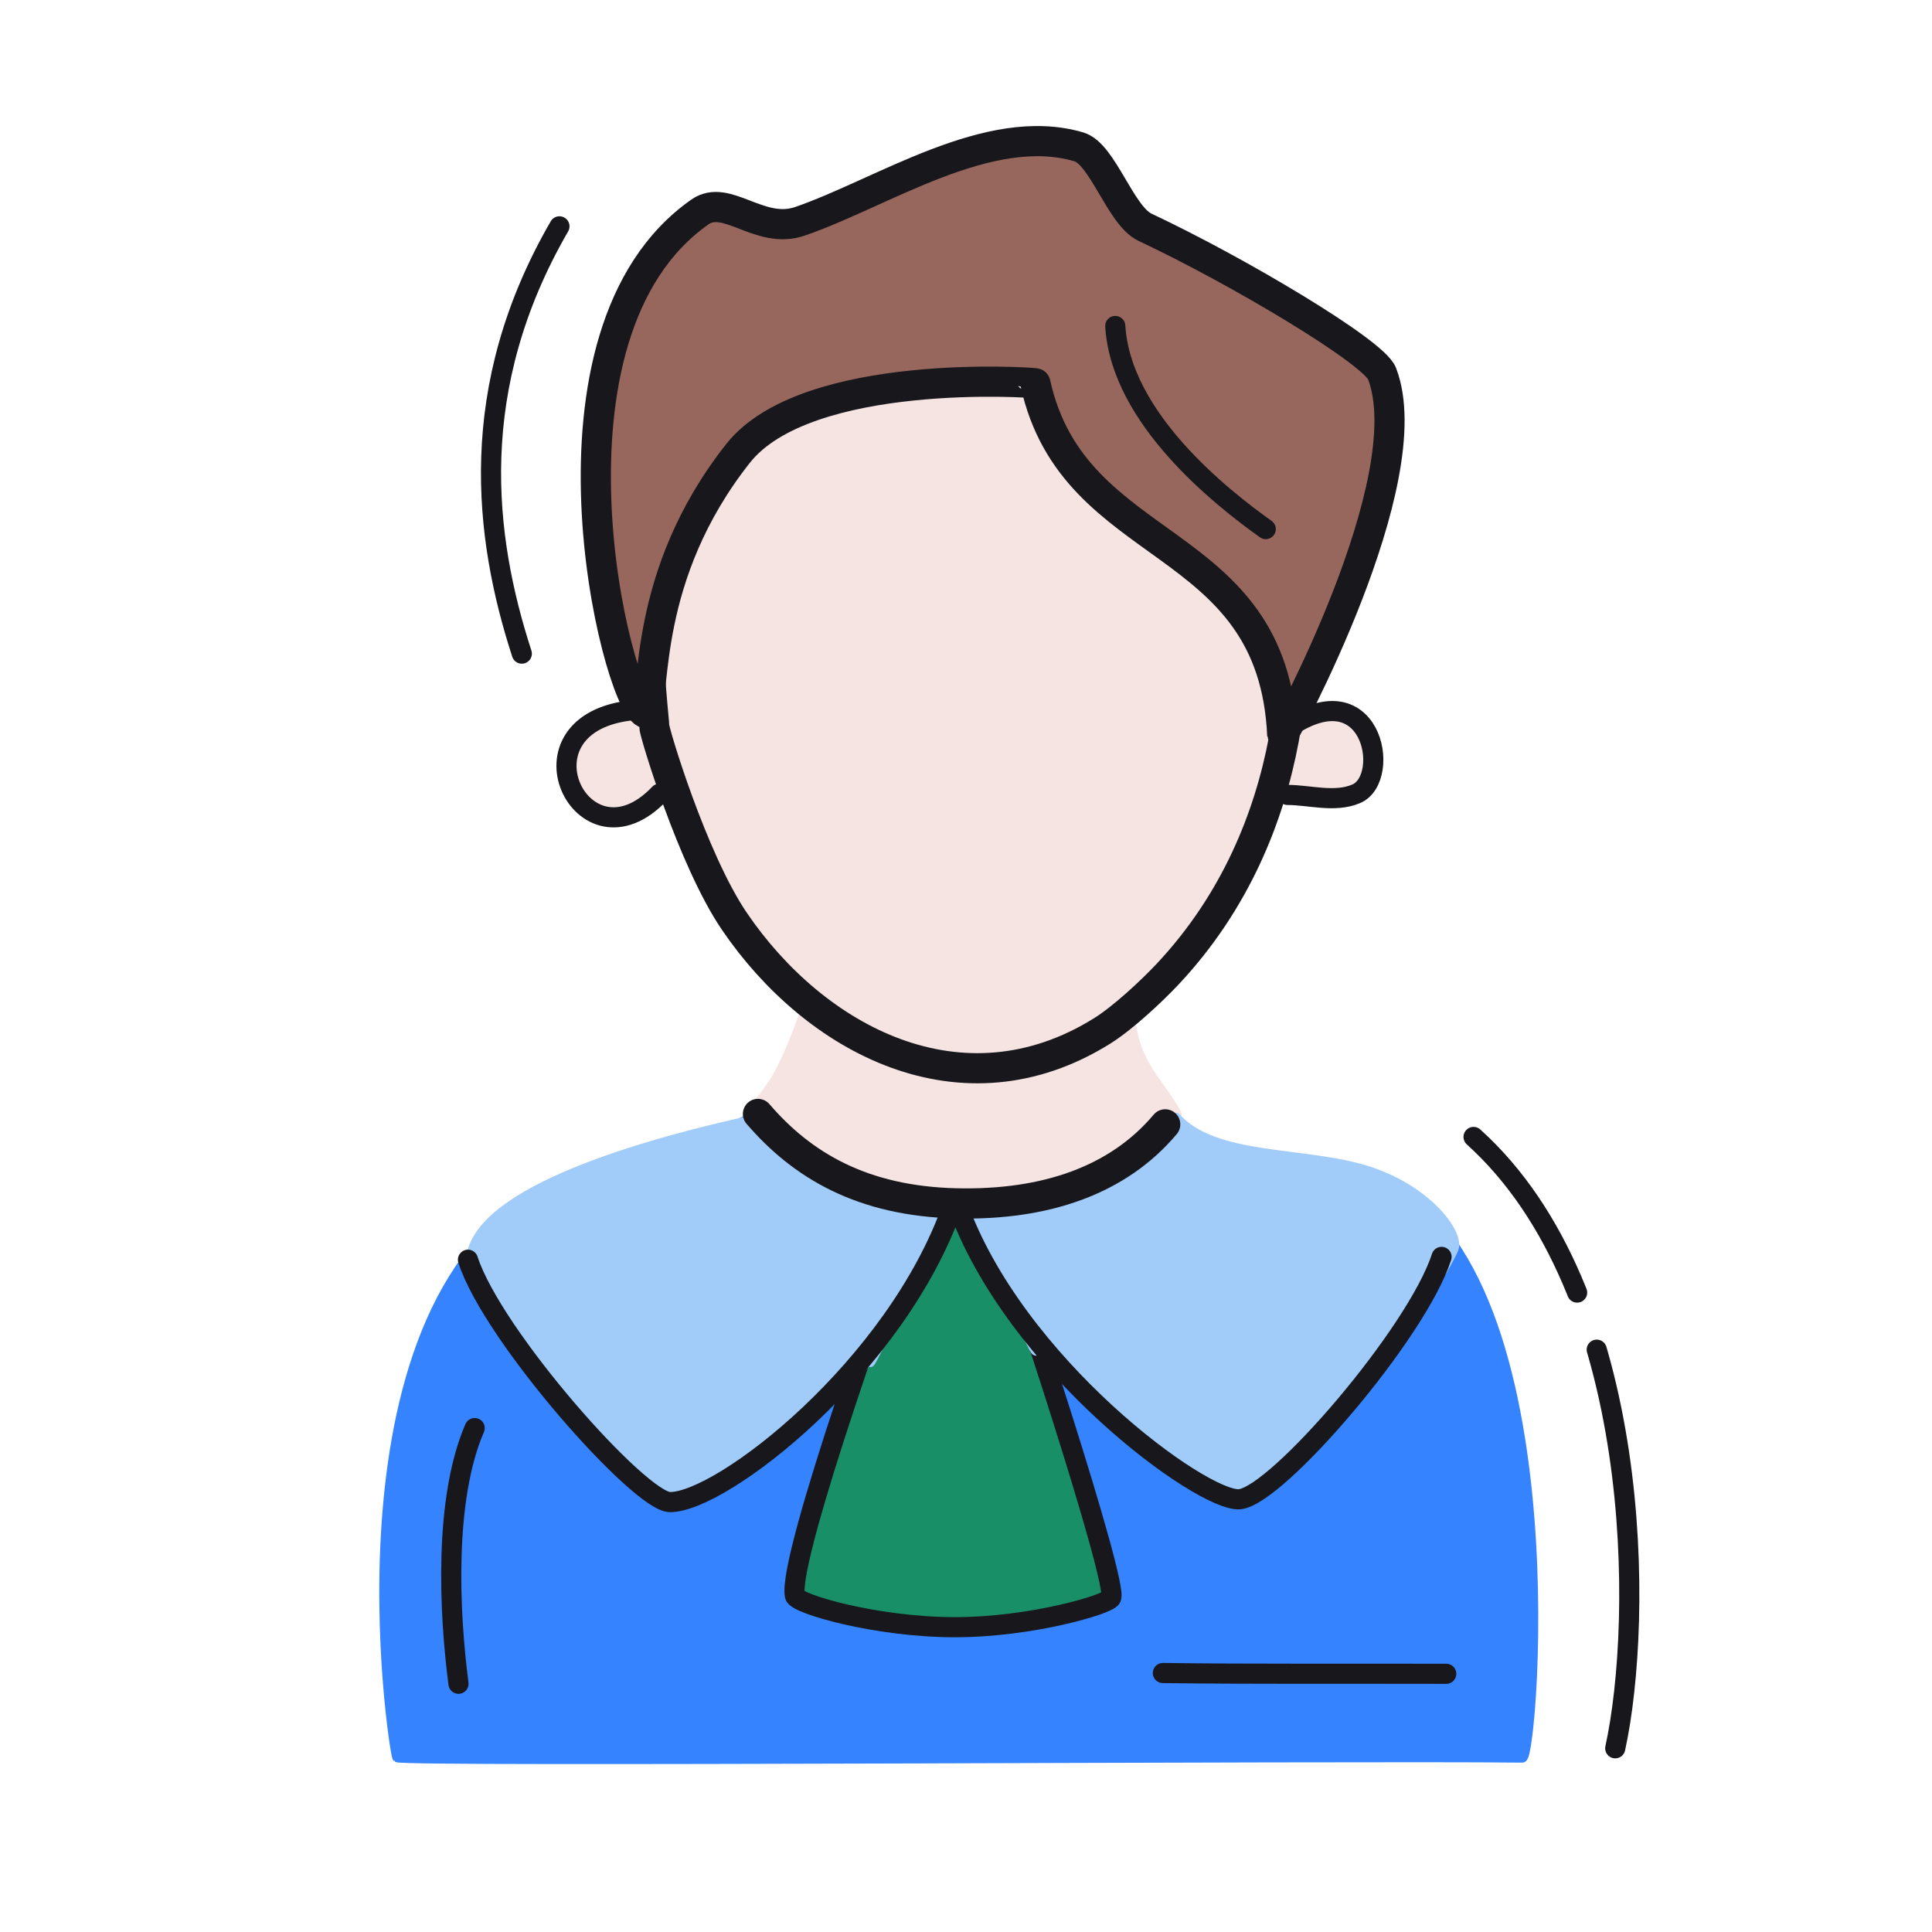 <svg xmlns="http://www.w3.org/2000/svg" width="192" height="192" style="width:100%;height:100%;transform:translate3d(0,0,0);content-visibility:visible" viewBox="0 0 192 192"><defs><clipPath id="a"><path d="M0 0h192v192H0z"/></clipPath><clipPath id="c"><path d="M0 0h192v192H0z"/></clipPath><clipPath id="b"><path d="M0 0h192v192H0z"/></clipPath></defs><g clip-path="url(#a)"><g clip-path="url(#b)" style="display:block"><g style="display:block"><path fill="none" stroke="#3583FF" stroke-linecap="round" stroke-linejoin="round" d="M112.141 101.089c2.317 17.173 19.74 14.661 23.24 15.663 21.288 6.098 16.985 57.928 15.902 57.916-18.089-.2-110.87.438-111.802-.034-.263-.134-7.533-45.819 15.575-56.771 15.851-7.513 20.548-1.822 26.562-16.71" class="quaternary"/><path fill="#3583FF" d="M112.141 101.089c2.317 17.173 19.74 14.661 23.24 15.663 21.288 6.098 16.985 57.928 15.902 57.916-18.089-.2-110.87.438-111.802-.034-.263-.134-7.533-45.819 15.575-56.771 15.851-7.513 20.548-1.822 26.562-16.71" class="quaternary"/></g><g style="display:block"><path fill="#F5E4E2" d="M95.591 93.438c4.192-.359 10.284.249 16.642 6.483.151 5.69 2.758 7.284 4.696 10.8.147.268-10.484 9.388-21.696 8.925-11.636-.481-20.998-8.736-20.553-9.214 2.428-2.614 3.4-4.606 5.259-9.606.22-.593 4.458-6.428 15.652-7.388" class="tertiary"/><path fill="none" stroke="#F5E4E2" d="M95.591 93.438c4.192-.359 10.284.249 16.642 6.483.151 5.69 2.758 7.284 4.696 10.8.147.268-10.484 9.388-21.696 8.925-11.636-.481-20.998-8.736-20.553-9.214 2.428-2.614 3.4-4.606 5.259-9.606.22-.593 4.458-6.428 15.652-7.388z" class="tertiary"/></g><g style="display:block"><path fill="#198F67" d="M98.491 119.702c2.598 6.993 12.654 37.651 11.931 39.096-.319.639-7.923 2.918-15.553 2.911-7.841-.007-15.71-2.321-15.875-3.136-.767-3.812 10.165-34.124 11.882-38.642" class="quinary"/><path fill="none" stroke="#17171C" stroke-linecap="round" stroke-linejoin="round" stroke-width="2" d="M98.491 119.702c2.598 6.993 12.654 37.651 11.931 39.096-.319.639-7.923 2.918-15.553 2.911-7.841-.007-15.71-2.321-15.875-3.136-.767-3.812 10.165-34.124 11.882-38.642" class="primary"/></g><g style="display:block"><path fill="#A1CCFA" d="M94.404 119.635c16.391.015 22.453-8.536 22.46-8.554 3.887 4.349 13.034 3.285 19.29 5.38 5.809 1.944 8.893 6.22 8.289 7.648-1.724 4.071-15.392 24.442-21.966 24.658-5.026.166-19.805-15.395-19.695-15.09 1.352 3.745-5.906-12.927-8.241-13.627-.54-.175-9.307 18.313-7.934 14.894.221-.548-17.368 18.118-22.644 12.885-3.781-3.752-18.426-18.91-16.968-23.61 1.985-6.398 18.295-10.793 27.605-12.846 1.771-.391 5.885 8.25 19.804 8.262" class="secondary"/><path fill="none" stroke="#A1CCFA" stroke-linecap="round" stroke-linejoin="round" d="M94.404 119.635c16.391.015 22.453-8.536 22.46-8.554 3.887 4.349 13.034 3.285 19.29 5.38 5.809 1.944 8.893 6.22 8.289 7.648-1.724 4.071-15.392 24.442-21.966 24.658-5.026.166-19.805-15.395-19.695-15.09 1.352 3.745-5.906-12.927-8.241-13.627-.54-.175-9.307 18.313-7.934 14.894.221-.548-17.368 18.118-22.644 12.885-3.781-3.752-18.426-18.91-16.968-23.61 1.985-6.398 18.295-10.793 27.605-12.846 1.771-.391 5.885 8.25 19.804 8.262" class="secondary"/></g><g style="display:block"><path fill="#A1CCFA" d="M94.68 119.84c-5.62 16.05-22.97 29.48-28.1 29.44-2.99-.03-17.62-16.5-20.07-24.09m48.57-5.63c5.62 16.05 24.46 29.76 28.11 29.43 3.71-.33 17.62-16.49 20.07-24.08" class="secondary"/><path fill="none" stroke="#17171C" stroke-linecap="round" stroke-linejoin="round" stroke-width="2" d="M94.684 119.838c-5.62 16.054-22.974 29.483-28.109 29.437-2.986-.026-17.619-16.494-20.069-24.084m48.578-5.636c5.62 16.054 24.452 29.765 28.109 29.437 3.712-.333 17.619-16.494 20.069-24.084" class="primary"/></g><g style="display:block"><path fill="#F5E4E2" d="M65.54 78.88c-7.68 8.07-15.03-7.2-2.47-8.32M127.95 79c2.19 0 4.7.8 6.83-.12 3.62-1.55 1.54-12.66-7.22-6.23M67.24 44.42c7.44-11.91 21.93-13.9 29.66-14.02 24.7-.4 28.8 14.79 30.68 23.59 1.96 9.14 1.91 28.47-11.52 42.79-1.64 1.76-4.49 4.4-6.54 5.68-13.92 8.68-28.51.89-36.54-10.9-4.19-6.15-8-18.93-7.96-19.38.04-.51-2.52-20.17 2.22-27.76" class="tertiary"/><path fill="none" stroke="#17171C" stroke-linecap="round" stroke-linejoin="round" stroke-width="1.999" d="M65.536 78.882c-7.673 8.072-15.03-7.204-2.471-8.319M127.952 79c2.185 0 4.701.798 6.833-.115 3.618-1.551 1.538-12.663-7.225-6.239" class="primary"/><path fill="none" stroke="#17171C" stroke-linecap="round" stroke-linejoin="round" stroke-width="2.996" d="M67.241 44.417c7.441-11.903 21.932-13.897 29.66-14.022 24.698-.4 28.802 14.793 30.683 23.59 1.956 9.143 1.901 28.476-11.522 42.796-1.647 1.758-4.493 4.4-6.538 5.675-13.928 8.682-28.516.897-36.54-10.893-4.19-6.157-8.005-18.933-7.967-19.379.044-.514-2.52-20.177 2.224-27.767" class="primary"/></g><g style="display:block"><path fill="#97675D" d="M73.344 45.063c-9.621 12.187-8.09 23.92-9.252 25.782-2.906-1.452-11.794-37.67 5.465-49.779 2.67-1.875 5.934 2.31 9.95.924 8.224-2.836 18.738-10.032 27.713-7.394 2.361.694 4.136 6.846 6.568 7.989 9.282 4.361 22.73 12.391 23.554 14.531 4.079 10.612-9.9 36.198-9.908 36.006-.898-20.384-20.688-17.598-24.538-35.027-.017-.081-22.735-1.669-29.552 6.968" class="senary"/><path fill="none" stroke="#17171C" stroke-linecap="round" stroke-linejoin="round" stroke-width="2.998" d="M73.344 45.063c-9.621 12.187-8.09 23.92-9.252 25.782-2.906-1.452-11.794-37.67 5.465-49.779 2.67-1.875 5.934 2.31 9.95.924 8.224-2.836 18.738-10.032 27.713-7.394 2.361.694 4.136 6.846 6.568 7.989 9.282 4.361 22.73 12.391 23.554 14.531 4.079 10.612-9.9 36.198-9.908 36.006-.898-20.384-20.688-17.598-24.538-35.027-.017-.081-22.735-1.669-29.552 6.968" class="primary"/><path fill="none" stroke="#17171C" stroke-linecap="round" stroke-linejoin="round" stroke-width="1.999" d="M125.789 52.581c-4.416-3.149-14.404-11.01-14.954-20.186" class="primary"/></g><path fill="none" stroke="#17171C" stroke-linecap="round" stroke-linejoin="round" stroke-width="2" d="M-.621 21.163C-4.388 9.551-6.189-5.213 3.119-21.3" class="primary" style="display:block" transform="translate(52.478 43.793)"/><path fill="none" stroke="#17171C" stroke-linecap="round" stroke-linejoin="round" stroke-width="2" d="M14.08.039C4.234.012-5.319.075-14.08-.039" class="primary" style="display:block" transform="translate(129.645 166.302)"/><path fill="none" stroke="#17171C" stroke-linecap="round" stroke-linejoin="round" stroke-width="2" d="M-.444 12.46c-.921-7.058-1.462-18.312 1.609-25.411" class="primary" style="display:block" transform="translate(46.008 154.871)"/><path fill="none" stroke="#17171C" stroke-dasharray="49 6" stroke-dashoffset="-46" stroke-linecap="round" stroke-linejoin="round" stroke-width="2" d="M.417 19.803c2.778-12.681 2.916-45.421-14.08-60.755" class="primary" style="display:block" transform="translate(160.103 153.941)"/><path fill="none" stroke="#17171C" stroke-linecap="round" stroke-linejoin="round" stroke-width="3" d="M20.236-3.414C15.575 2.126 8.395 4.645-.53 4.437-9.892 4.22-15.867.638-20.236-4.448" class="primary" style="display:block" transform="translate(95.562 115.151)"/></g><g clip-path="url(#c)" style="display:none"><g style="display:none"><path fill="none" class="quaternary"/><path class="quaternary"/></g><g style="display:none"><path class="tertiary"/><path fill="none" class="tertiary"/></g><g style="display:none"><path class="quinary"/><path fill="none" class="primary"/></g><g style="display:none"><path class="secondary"/><path fill="none" class="secondary"/></g><g style="display:none"><path class="secondary"/><path fill="none" class="primary"/><path class="secondary"/><path fill="none" class="primary"/></g><g style="display:none"><path class="tertiary"/><path fill="none" class="primary"/><path fill="none" class="primary"/><path fill="none" class="primary"/></g><g style="display:none"><path class="senary"/><path fill="none" class="primary"/><path fill="none" class="primary"/></g><path fill="none" class="primary" style="display:none"/><path fill="none" class="primary" style="display:none"/><path fill="none" class="primary" style="display:none"/><path fill="none" class="primary" style="display:none"/><path fill="none" class="primary" style="display:none"/></g></g></svg>